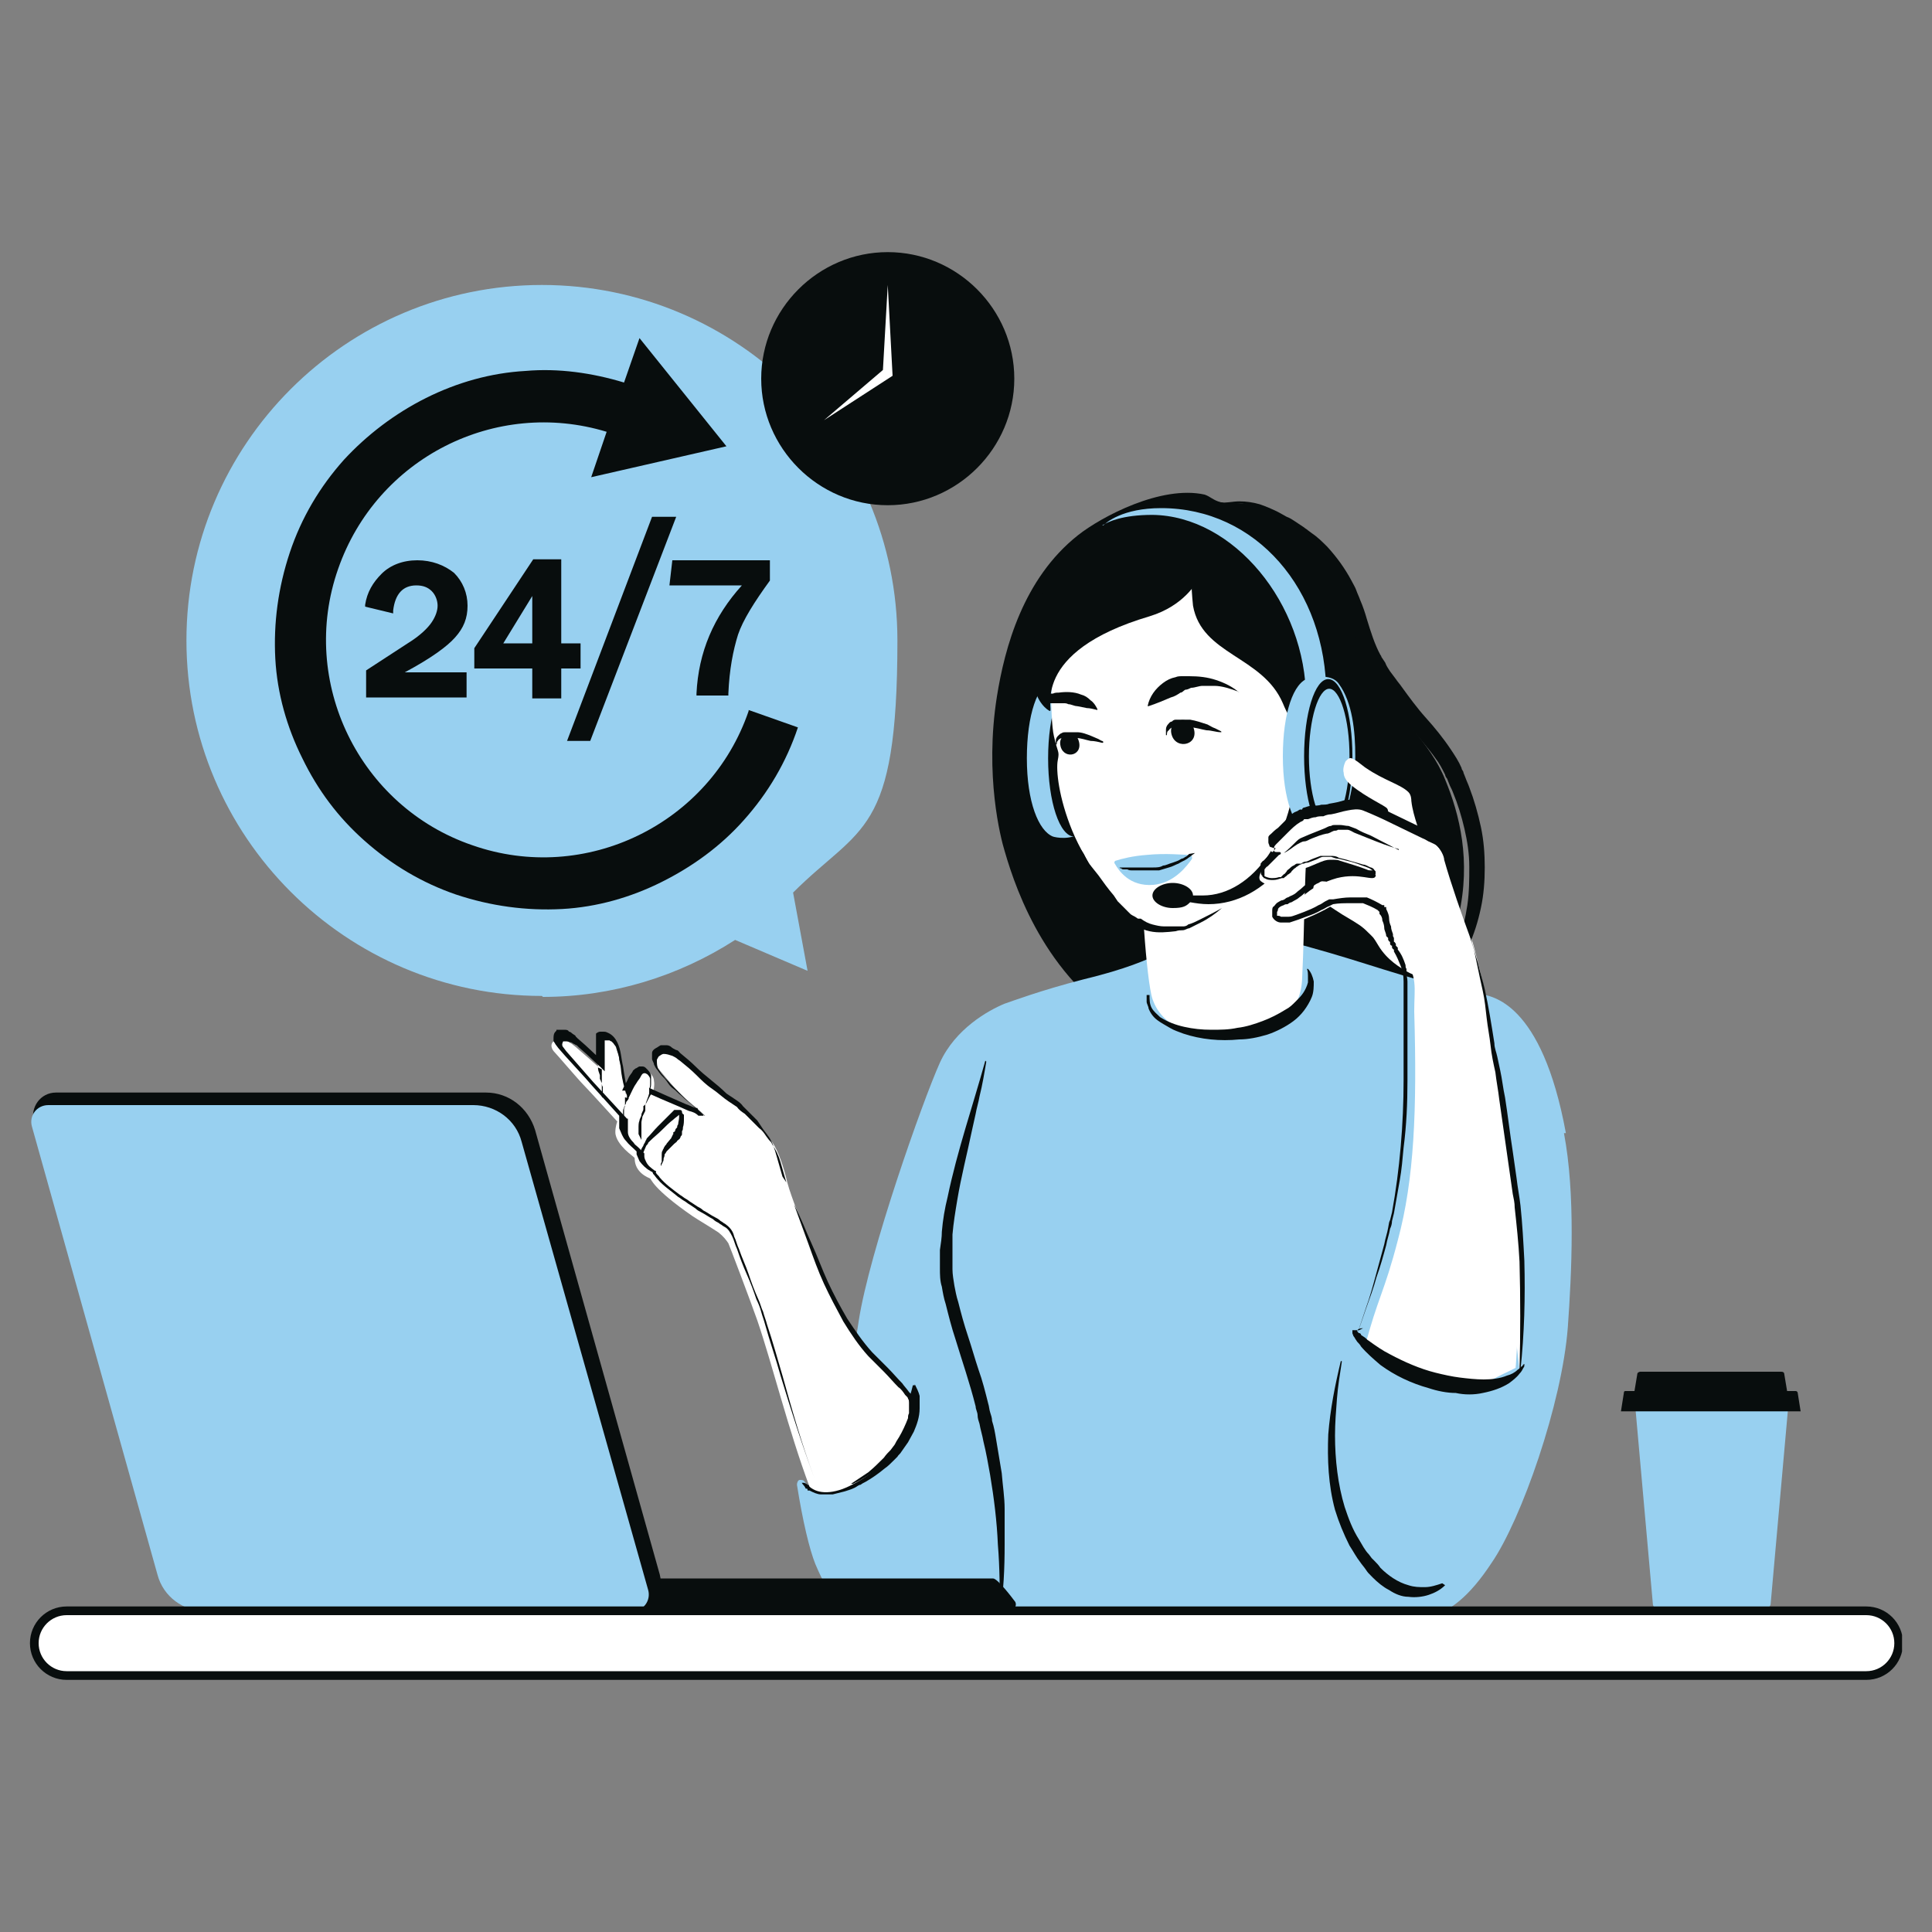 <svg xmlns="http://www.w3.org/2000/svg" xmlns:xlink="http://www.w3.org/1999/xlink" id="Layer_1" viewBox="0 0 200 200"><rect x="0" y="0" width="200" height="200" fill="#808080" stroke="none"/><defs><style> .st0 { fill: none; } .st1 { fill: #98d0f0; } .st2 { fill: #f79556; } .st3 { clip-path: url(#clippath-1); } .st4 { clip-path: url(#clippath-2); } .st5 { fill: #fff; } .st6 { fill: #080d0d; } .st7 { clip-path: url(#clippath); } </style><clipPath id="clippath"><rect class="st0" x="3.1" y="166.3" width="193.6" height="7.7"></rect></clipPath><clipPath id="clippath-1"><rect class="st0" x="3.1" y="166.3" width="193.8" height="7.6"></rect></clipPath><clipPath id="clippath-2"><rect class="st0" x="78.6" y="26.1" width="27" height="26.3"></rect></clipPath></defs><path class="st1" d="M182.8,166.5h-11.2c-.3,0-.5-.2-.5-.5l-1.8-20.2h15.8l-1.8,20.2c0,.3-.3.5-.5.5"></path><path class="st6" d="M186.1,144.2c0-.1-.1-.2-.2-.2h-.9l-.3-1.8c0-.1-.1-.2-.3-.2h-14.6c-.1,0-.3.1-.3.2l-.3,1.8h-.9c-.1,0-.2,0-.2.2l-.3,1.9h18.6l-.3-1.9"></path><path class="st6" d="M126.4,52c-.8-.2-1.1-.6-1.7-.8-4.5-1-10.7,2.3-13.1,4.2-5.7,4.5-7.6,11.7-8.4,16.7-1.3,8.2.4,14.7.8,16,1.3,4.5,4.6,13.7,13.5,18.6,7.3,4,14.8,2.6,17.1,2.2,2.7-.5,6.7-1.3,10.5-4.5,1.2-1.1,4.7-4.3,5.9-9.6,1.3-5.7.1-10.5-1.4-14.1-1.6-4-4.8-6.1-7.8-12-2.1-4.1-1.2-10.3-9.6-15.2-3.4-2-4.3-1.2-5.7-1.5"></path><path class="st6" d="M146.9,104.5c1.1-.9,2.1-1.8,2.9-2.9.9-1.1,1.6-2.3,2.2-3.6.6-1.3,1-2.6,1.3-4,.3-1.4.4-2.8.4-4.2,0-1.4-.1-2.8-.4-4.2-.3-1.4-.7-2.8-1.2-4.1-.1-.3-.3-.7-.4-1l-.2-.5c0-.2-.2-.3-.2-.5-.3-.7-.7-1.3-1.1-1.9-.8-1.2-1.7-2.3-2.6-3.3-.9-1-1.7-2.1-2.5-3.2-.2-.3-.4-.5-.6-.8l-.3-.4-.3-.4c-.2-.3-.4-.6-.5-.9l-.4-.6c0,0,0-.1-.1-.2-.6-1.1-1-2.4-1.4-3.7-.2-.7-.4-1.3-.7-2-.1-.3-.3-.7-.4-1-.1-.3-.3-.6-.5-1-.7-1.3-1.5-2.4-2.5-3.5-.5-.5-1-1-1.6-1.4l-.4-.3c-.1-.1-.3-.2-.4-.3l-.9-.6c-.3-.2-.6-.4-.9-.5l-.9-.5c-.6-.3-1.3-.6-1.9-.8-.7-.2-1.4-.3-2.1-.3-.7,0-1.4.2-2.1.1.3,0,.7.1,1,.1.3,0,.7,0,1,0,.7,0,1.3.3,1.9.6.6.3,1.2.6,1.8.9l.8.6c.3.2.6.4.8.6l.8.6c.1,0,.3.2.4.3l.4.3c.5.4.9.9,1.4,1.4.8,1,1.5,2.1,2.1,3.3.6,1.2,1,2.4,1.3,3.7.4,1.3.8,2.7,1.4,4,0,0,0,.2.1.3v.2c.1,0,.4.5.4.5.2.3.3.6.5.9l.3.5.3.4c.2.3.4.6.6.9.8,1.2,1.7,2.2,2.6,3.3.9,1.1,1.8,2.1,2.5,3.1.4.5.7,1.1,1,1.7,0,.1.1.3.2.4l.2.5c.1.3.3.6.4.9.5,1.2.9,2.5,1.2,3.8.3,1.3.5,2.6.5,3.9s0,2.6-.2,4c-.2,1.3-.5,2.6-.9,3.9-.4,1.3-1,2.5-1.8,3.6-.3.6-.7,1.1-1.2,1.7-.4.5-.9,1.1-1.3,1.6"></path><path class="st1" d="M162.1,117.3c-2.5-13.6-7.7-14.2-8.9-14.4-5.8-1-10.5-2.8-15.7-4.3-6.2-1.8-7.8-2-11.5-1.6-5.9.7-4.8,2.2-13.9,4.4-4.3,1.1-7.5,2.3-8.1,2.5-1.7.7-5.1,2.6-6.7,6.1-1.8,4-7.3,19.6-8.4,26.7-1.3,8.1-1.9,14.2-1.5,19.2s.6,17,14.2,10.8c0,.6,0,1.3,0,1.9h46.5c0-.4-.1-.8-.2-1.2,2.1-.5,4.2-2.1,6.5-5.6,3.1-4.5,7.3-16.5,7.9-24.4.4-5.6.8-13.8-.4-20.1"></path><path class="st1" d="M86.7,165.8c1.4,1.3,3.2,1.5,6.1,1.2,2.9-.2,5-3.2,5.9-4.9,1.4-2.4,1.5-5.3,1.4-7.2-.3-3.5-.9-5.2-2.2-7-.8-1.1-1.7-2.3-2.5-4,0-.2-.3-.3-.6-.3-.2,0-.4.3-.3.5.4,3.3-2.8,7.5-6.1,9.3-2,1.1-3.8,1.2-4.8.3-.1,0-.2-.2-.3-.3-.1-.2-.3-.2-.5-.2h0c-.2,0-.3.3-.3.5.6,3.8,1.3,6.7,1.9,8.2.8,1.9,1.5,3.1,2.3,3.9h0"></path><path class="st6" d="M94.7,143.3c.2.4.4.8.5,1.2,0,.4,0,.9,0,1.3,0,.9-.3,1.7-.6,2.4-.2.4-.4.7-.6,1.1-.2.3-.5.7-.7,1-.1.2-.3.3-.4.5-.1.1-.3.3-.4.4-.3.3-.6.6-.9.8-.6.5-1.3,1-2,1.4-.2.1-.4.2-.5.3-.2,0-.4.2-.6.3-.4.2-.8.3-1.1.4-.4.1-.8.2-1.2.3-.4,0-.8,0-1.2,0-.4,0-.8-.2-1.2-.4,0,0,0,0-.1,0h-.1c0-.1,0-.2-.1-.2h-.1c-.1-.3-.3-.4-.4-.6h.2c.1,0,.3.1.4.2,0,0,.1,0,.2.1h.1c0,0,0,0,.1.1.3.1.7.2,1,.2s.7,0,1-.2c.3-.1.7-.2,1-.4s.6-.3.9-.5c.3-.2.6-.4.9-.6.6-.4,1.1-.9,1.6-1.5.5-.5.9-1.1,1.3-1.8.4-.6.7-1.2,1.1-1.8.4-.6.7-1.2,1-1.8.2-.3.3-.6.4-1,.1-.3.2-.7.3-1.1h.2"></path><path class="st6" d="M149.6,164.1c-.5.5-1.1.8-1.7,1-.6.2-1.4.3-2.1.2-.7,0-1.4-.3-2-.7-.6-.3-1.2-.8-1.7-1.3s-.5-.5-.7-.8c-.2-.3-.4-.5-.6-.8-.4-.5-.7-1.1-1.1-1.7-.6-1.2-1.1-2.4-1.5-3.7-.7-2.6-.8-5.2-.7-7.8.2-2.6.7-5.1,1.3-7.6,0,0,0,0,.1,0,0,0,0,0,0,.1-.2,1.3-.4,2.5-.5,3.8-.1,1.3-.2,2.5-.2,3.8,0,2.5.3,5.1,1,7.4.4,1.2.8,2.3,1.5,3.4.3.5.6,1.1,1,1.5l.3.4.3.3c.2.2.4.4.6.7.8.8,1.8,1.5,2.9,1.8.6.2,1.1.2,1.7.2.6,0,1.2-.2,1.8-.4"></path><path class="st6" d="M102,109.8c-1.3,4.7-2.9,9.3-3.9,14.1-.3,1.2-.5,2.4-.6,3.6,0,.6-.1,1.2-.2,1.9,0,.6,0,1.3,0,1.9,0,.6,0,1.3.2,1.9.1.6.2,1.2.4,1.8.3,1.2.6,2.4,1,3.6.7,2.3,1.5,4.6,2.1,7,0,.3.2.6.2.9,0,.3.1.6.2.9.1.6.3,1.2.4,1.8.3,1.2.5,2.4.7,3.5.4,2.4.7,4.8.8,7.2.2,2.4.2,4.8.2,7.3.4-2.4.5-4.9.5-7.3,0-1.2,0-2.4,0-3.7,0-1.2-.2-2.4-.3-3.7-.2-1.2-.4-2.4-.6-3.6-.1-.6-.2-1.2-.4-1.8,0-.3-.1-.6-.2-.9s-.1-.6-.2-.9c-.3-1.2-.6-2.4-1-3.5-.4-1.2-.7-2.3-1.1-3.5-.4-1.2-.7-2.3-1-3.5-.2-.6-.3-1.2-.4-1.7-.1-.6-.2-1.2-.2-1.7,0-1.2,0-2.4,0-3.6.1-1.2.3-2.4.5-3.6.4-2.4,1-4.7,1.5-7.1l.4-1.8c.1-.6.3-1.2.4-1.8.3-1.2.5-2.4.7-3.6"></path><path class="st5" d="M118.4,89.2c-.5,1.7.3,12.5.9,14.2,1.1,3.3,5,4.2,8.4,3.7,4.8-.6,7-2.4,7.1-5.9.3-6,.1-10.1.9-19.6.2-2.5-16.3,4.3-17.3,7.6"></path><path class="st1" d="M113.8,78.5c0,2.4-1,7-1.9,7.7-1.1.8-2.6.5-2.9.4-1.5-.6-2.7-3.6-2.7-8.1s1.1-7.7,2.7-8.1c.2,0,2.3-.6,3.1.6,1.4,1.9,1.7,4.9,1.7,7.5"></path><path class="st6" d="M113.9,78.5c0,4.5-1.2,8.1-2.7,8.1s-2.7-3.6-2.7-8.1,1.2-8.1,2.7-8.1,2.7,3.6,2.7,8.1"></path><path class="st5" d="M110.9,61.3c-2.5,4.8-2.2,13.2-1.8,14.9.4,1.8.6,1.5.4,2.5s.1,3.9,1.5,7.3c1.4,3.4,4.6,7.9,6,8.8,1.8,1.2,3.1,1.4,5.3,1,2.1-.3,6.9-3.2,9.6-7.7,2.1-3.5,3.7-6.4,3.8-8.7,0-2.3,1.8-9.6-.5-13.8-2.3-4.2-4-7.5-10-9.1-1.6-.4-9.6-4.2-14.2,4.6"></path><path class="st6" d="M110.9,86.1c.4.8.8,1.6,1.3,2.3.1.2.2.4.3.6.1.2.2.4.4.6l.4.5.4.5c.5.7,1,1.4,1.6,2.1l.2.3.2.3.2.2.2.2c.3.3.6.6.9.9.1.1.3.2.5.3l.3.2h.3c.4.3.8.5,1.2.6.4.1.8.2,1.2.2.4,0,.8,0,1.3,0,.2,0,.4,0,.6,0,.2,0,.4,0,.6-.2.4-.1.8-.3,1.2-.5.8-.4,1.6-.8,2.3-1.2-.7.6-1.4,1.1-2.2,1.5-.4.2-.8.4-1.2.6-.2,0-.4.2-.7.2-.2,0-.4,0-.7.1-.9.1-1.8.2-2.7,0-.5-.1-.9-.3-1.3-.5l-.3-.2-.3-.2c-.2-.1-.4-.2-.6-.4-.4-.3-.7-.6-1-1l-.2-.3-.2-.3-.2-.3-.2-.3c-.5-.7-1-1.4-1.5-2.2-.5-.7-.9-1.5-1.3-2.3-.4-.8-.7-1.6-1-2.4"></path><path class="st1" d="M123.4,88.8c0-.1,0-.3-.2-.3-.7,0-2.5-.2-4.5,0-1.4.1-2.6.4-3.2.6-.1,0-.2.2-.1.3.4.7,1.5,2.4,4,2.2,2.2-.2,3.5-2,4-2.7"></path><path class="st6" d="M113.6,73.4c-.2-.4-.4-.7-.7-.9-.3-.3-.6-.5-1-.6-.7-.3-1.6-.3-2.3-.2-.2,0-.4,0-.6.1h-.3c-.8.4-.3,1.1,0,1h.2s.2,0,.2,0c.2,0,.3,0,.5,0,.2,0,.3,0,.5,0,.2,0,.3,0,.5.1.3,0,.6.2.9.2l1,.2c.3,0,.7.1,1.1.2h0"></path><path class="st6" d="M128.3,71.7c-.7-.6-1.5-1-2.4-1.3-.9-.3-1.8-.4-2.8-.4-.2,0-.5,0-.7,0-.2,0-.5,0-.7.1-.5.1-.9.3-1.3.6-.8.6-1.4,1.4-1.6,2.4h.1c.9-.3,1.6-.6,2.3-.9.4-.1.7-.3,1-.5.2,0,.3-.2.5-.3.2,0,.4-.1.6-.2.4,0,.8-.2,1.2-.2.4,0,.8,0,1.2,0,.8,0,1.7.3,2.5.6h0"></path><path class="st6" d="M123.5,75.2c-.5-1.2-2.7-.7-2.2.9.5,1.6,3,1,2.2-.9"></path><path class="st6" d="M111.6,76.5c-.4-1-2.2-.6-1.8.8.4,1.4,2.5.9,1.8-.8"></path><path class="st6" d="M120.7,76.1c0,0,.1,0,.1,0,0-.2,0-.4.2-.5.1-.2.3-.3.6-.4.1,0,.2,0,.4,0,0,0,.1,0,.2,0,0,0,.1,0,.2,0,.3,0,.6,0,.8.1.6,0,1.1.2,1.7.3.5,0,1,.2,1.5.2,0,0,.1,0,0-.1-.2-.1-.4-.2-.6-.3-.3-.1-.6-.3-.8-.4-.6-.2-1.2-.4-1.8-.5-.3,0-.6,0-.9,0,0,0-.2,0-.2,0,0,0-.2,0-.3,0-.2,0-.3,0-.5.2-.2,0-.3.2-.4.3-.1.1-.2.3-.2.5,0,.2,0,.3,0,.5,0,0,0,.1,0,.2"></path><path class="st6" d="M109.2,77c0,.1.2.1.2,0,0-.1,0-.2.1-.3.1-.2.3-.3.5-.3,0,0,.2,0,.3,0,0,0,.1,0,.2,0s.1,0,.2,0c.2,0,.5,0,.7,0,.5,0,1,.2,1.5.3.4,0,.8.1,1.2.2.1,0,.2-.1,0-.2-.1,0-.2-.1-.4-.2-.2-.1-.5-.2-.7-.3-.5-.2-1-.4-1.5-.4-.3,0-.5,0-.8,0,0,0-.1,0-.2,0,0,0-.1,0-.2,0-.1,0-.3,0-.4.1-.1,0-.3.2-.4.3-.1.1-.2.3-.2.4,0,.2,0,.3,0,.4,0,0,0,0,0,0"></path><path class="st6" d="M123.7,88.3c-.1.1-.3.2-.4.3-.1.1-.3.2-.4.3-.3.2-.6.3-.9.5-.3.1-.6.3-1,.4-.3.1-.7.2-1,.3,0,0-.2,0-.3,0,0,0-.2,0-.3,0h-.3c0,0-.2,0-.3,0h-.1s-.1,0-.1,0c0,0-.2,0-.3,0,0,0-.2,0-.3,0h-.1s-.1,0-.1,0h-.3c0,0-.2,0-.3,0-.2,0-.3,0-.5-.1,0,0-.2,0-.2,0,0,0-.2,0-.2,0,0,0-.2,0-.2-.1,0,0-.2,0-.2-.1h0c.2,0,.3,0,.5,0,0,0,.2,0,.3,0,0,0,0,0,.1,0,0,0,0,0,.1,0,0,0,.2,0,.2,0h0s0,0,0,0h.1c0,0,.2,0,.2,0h.2s.1,0,.1,0h.1c0,0,.2,0,.2,0,0,0,.2,0,.2,0h.1s.1,0,.1,0c.3,0,.7,0,1,0,.3,0,.7,0,1-.2.3,0,.6-.2,1-.3.3-.1.6-.2.9-.4.1,0,.3-.1.4-.2.1,0,.3-.2.4-.3h0"></path><path class="st6" d="M125.8,54.7s-.2,0-.3.1c-1,.5-1.9,2.4-2.1,4.8-.1,1.2,0,2,.1,3.1.9,5.1,7.2,5.2,9.3,10.1,1.7,4.2,3.2,1.9,3.6.2,2-7.3,2.5-13-7.8-18.1-.7-.3-2.1-.5-2.8-.2"></path><path class="st6" d="M124.3,54.7c-1-.4-7.6-4-14.2,3.1-3.7,4-3.2,11-3,13.1.1,1.7,1.4,2.7,1.6,2.7.4,0-2.2-6.1,10.3-9.8,3.6-1.1,4.8-3.5,5.1-3.8,1-1,2.3-3,1.6-4.3-.3-.5-.8-.8-1.4-1"></path><path class="st2" d="M134.7,74.6c.4-.7,1.4-1.8,2.9-.9,1.5,1,1.4,2.6,1.1,4.9-.4,2.3-1.9,5-3.2,5.4-1.3.4-1.3-.5-1.6-1.6s-.1-6,.8-7.7"></path><path class="st6" d="M134.1,78.9c0,7.3-4.3,13.8-9.6,13.8s-.7,0-1,0c0,0,0,0,0,0,0-.7-1-1.3-2.1-1.3s-2.1.6-2.1,1.3,1,1.3,2.1,1.3,1.4-.2,1.8-.6c.6.1,1.2.2,1.9.2,6,0,11-6.2,11-14.3l-2-.3"></path><path class="st1" d="M114.2,54.4h0c.3-.3,2-1.8,6-1.8,9.8,0,17.1,8.4,17.1,19.4l-2.1.4c0-9.9-7.5-19-15.9-19.1-3.1,0-4.6.7-5.2,1.1h0"></path><path class="st1" d="M140.3,78.3c0,2.4-1,7-1.9,7.7-1.1.8-2.6.5-2.9.4-1.5-.6-2.7-3.6-2.7-8.1s1.1-7.7,2.7-8.1c.2,0,2.3-.6,3.1.6,1.4,1.9,1.7,4.9,1.7,7.5"></path><path class="st6" d="M140,78.3c0,4.4-1.1,8-2.5,8s-2.5-3.6-2.5-8,1.1-8,2.5-8,2.5,3.6,2.5,8"></path><path class="st1" d="M139.7,78.3c0,3.9-1,7-2.1,7s-2.1-3.1-2.1-7,1-7,2.1-7,2.1,3.1,2.1,7"></path><path class="st5" d="M147.3,87.9c-.2-1.8-1-3.2-1.2-5,0-.1,0-.6-.3-.9-.8-.8-2.5-1.2-4.4-2.5-.2-.1-1.4-1.2-1.7-1-.1,0-.3.2-.4.3-.2.4-.3.9-.2,1.2,0,.4.2.8.8,1.3,1.6,1.3,3.5,2.1,3.7,2.4.3.4-.1,1.7-.2,2.2-.5,4.2,1.6,5.2,1.2,7,0,.4-.3.9-.8,1-.6.2-1.1,0-2.8-1.1-.3-.2-4-2.3-4.9-1.3-.3.4-.1,1.1.3,1.4.3.3,1.5,1.1,2.6,1.8,1.7,1,2,1.2,2.6,1.8.6.6.5.4,1.1,1.4.9,1.5,2.3,2.3,3,2.7,1.2.7,3.1.9,4,.2.9-.6.6-1.6.2-3.9-.8-4.9-2-5-2.5-8.9"></path><path class="st5" d="M156.7,123.2c-1.7-12.7-1.5-10.6-2.2-14.4-.3-1.7-.5-3.8-.9-5.9-.2-1.2-1.3-5.7-1.5-6.1-.7-1.9-1.9-5.3-2.6-7.8,0-.3-.3-1.1-1-1.7-.4-.3-6.6-3.2-7.6-3.7-1-.4-2.3.3-4.7.6-.9.1-1.3.3-1.4.4-1,.5-1.1.9-2.6,2.1-.4.4-.7.6-.7,1-.1.7.8.7.8.7,0,0-.2.3-.7.8-.8.7-.9.8-1.1,1.1,0,.1-.3.6,0,.9,1,.8,2,.4,2.4.2.9-.5.8-.8,1.6-1.3.3-.2.2,0,1.8-.7.7-.3,1-.4,1.4-.4.5,0,.8,0,1,.1,2.3.7,3.9,1.2,3.7,1.6-.2.6-1.6-.4-4,.2-.7.2-1.2.4-1.8.7-1.8.9-1.7,1.5-3.2,2.1-.5.2-1.1.4-1.3.9,0,0-.2.5,0,.8.5.7,2,.1,2.3,0,2.6-1,3.5-1.7,3.8-1.8.2,0,2-.3,3.2,0,.1,0,.3.1.6.2.9.4,1.5.8,1.6.8.9.6.4,2,1.7,4.2,1.5,2.6,1.1,3.3,1.1,5.9.3,10.2,0,17.4-1.7,23.7-1.4,5.4-2.1,6-3.4,11,1.6,1.9,4.2,4.2,8.3,4.2s4.3-.6,6.7-1.7l.6-.3c.4-5.4.4-12.2-.4-18.4"></path><path class="st6" d="M149.6,89.1c-.1-.6-.4-1.1-.8-1.5-.2-.2-.5-.3-.7-.4-.3-.1-.5-.3-.8-.4-1-.5-2.1-1-3.1-1.5-1-.5-2.1-1-3.1-1.4-.5-.2-1.1-.1-1.6,0-.6.1-1.1.3-1.7.4-.3,0-.6.1-.8.2-.3,0-.6,0-.8.1-.3,0-.5.1-.8.2,0,0-.1,0-.2,0h-.2c-.1.2-.2.2-.4.3-.5.3-.9.7-1.3,1.1-.2.2-.4.4-.6.6-.2.2-.4.4-.6.6,0,0-.2.2-.2.3,0,.1,0,.2,0,.3s0,.2.2.2.2,0,.4,0h0s0,0,0,0c0,0,.1.1.1.1,0,0,0,0,0,0,0,0,0,0,0,0,0,0,0,0,0,0,0,.1-.1.2-.2.2-.1.1-.2.2-.3.3-.2.2-.4.4-.6.6l-.3.3c-.1,0-.2.2-.3.3,0,0,0,0,0,0,0,0,0,0,0,0h0c0,.1,0,.2,0,.2,0,.1,0,.2,0,.3s0,0,0,.1c0,0,0,0,0,0h0c0,0,0,.1,0,.1,0,0,0,0,0,0h0s0,0,0,0c.2.1.5.2.7.2.3,0,.5,0,.8-.1,0,0,.1,0,.2,0,0,0,0,0,0,0h0c.1-.1.2-.2.3-.3.1,0,.2-.2.3-.3,0-.1.2-.2.3-.3.1-.1.2-.2.4-.3.1,0,.2-.2.4-.2,0,0,.1,0,.2,0h.2c.1-.1.3-.2.4-.2.3,0,.5-.2.8-.3s.5-.2.8-.3c.1,0,.3,0,.5,0,.2,0,.3,0,.5,0,.3,0,.6,0,.9.2l.8.2c.6.2,1.1.3,1.7.5.3,0,.5.2.8.3.1,0,.3.1.4.3,0,0,0,0,.1.1,0,0,0,0,0,0,0,0,0,0,0,.1,0,0,0,0,0,.1,0,0,0,0,0,0h0c0,0,0,0,0,.1,0,0,0,0,0,0-.1,0-.2.1-.3.1,0,0-.2,0-.3,0-.2,0-.3,0-.4,0-.3,0-.6,0-.8-.1-.6,0-1.1,0-1.7,0-.5,0-1.1.2-1.6.5-.3.1-.5.2-.8.4-.3.1-.5.3-.7.4-.2.2-.4.3-.6.5-.2.2-.4.4-.7.6-.2.2-.5.3-.8.5-.1,0-.3.1-.4.2-.1,0-.3,0-.4.1-.3.1-.5.2-.6.4,0,0,0,.2-.1.3,0,.1,0,.2,0,.3,0,0,0,0,0,.1,0,0,0,0,.1,0,0,0,.2,0,.3.1.2,0,.5,0,.8,0,.3,0,.5-.1.8-.2.3-.1.5-.2.8-.3.5-.2,1-.4,1.5-.7.3-.1.5-.3.7-.4l.4-.2s0,0,.1,0h0s0,0,0,0c0,0,.1,0,.2,0h.1c.6-.1,1.2-.2,1.8-.2.3,0,.6,0,.9,0,.1,0,.3,0,.4,0h.1s0,0,.1,0c0,0,.1,0,.2,0,.5.2,1.1.5,1.6.8h.2c0,.1,0,.2,0,.2,0,0,0,0,.1,0h.1c0,.1,0,.1,0,.2,0,0,0,0,0,0h0c.2.4.3.7.3,1s.1.6.2.8c0,.3.1.5.2.8v.2c0,0,.1.2.1.2,0,0,0,.1,0,.2v.2c.1,0,.1.1.2.2v.2c0,0,.2.2.2.2v.2c.4.5.6,1,.8,1.6,0,.1,0,.3.1.4,0,0,0,.1,0,.2v.2c0,.3.1.6.1.9,0,.6,0,1.2,0,1.7,0,.6,0,1.1,0,1.7,0,2.3,0,4.6,0,6.9,0,2.3-.1,4.6-.4,6.9-.1,1.1-.2,2.3-.4,3.4-.2,1.1-.4,2.3-.6,3.4l-.2.8c0,.3-.1.6-.2.8-.1.6-.3,1.1-.4,1.7-.3,1.1-.6,2.2-1,3.3-.3,1.1-.7,2.2-1.1,3.3l-1.1,3.2,1.1-3.3c.4-1.1.7-2.2,1-3.3.3-1.1.6-2.2.9-3.3.1-.6.3-1.1.4-1.7s.1-.6.2-.8l.2-.8c.4-2.2.7-4.5.9-6.8.2-2.3.3-4.6.3-6.9,0-.6,0-1.1,0-1.7s0-1.1,0-1.7c0-.6,0-1.1,0-1.7,0-.6,0-1.1,0-1.7,0-.6,0-1.1,0-1.7,0-.6,0-1.2,0-1.7,0-.6-.1-1.1-.3-1.6s-.4-1-.7-1.5v-.2c-.1,0-.2-.2-.2-.2v-.2c-.1,0-.2-.1-.2-.2v-.2c-.1,0-.1-.1-.2-.2v-.2c0,0-.2-.2-.2-.2,0-.3-.2-.6-.2-.8,0-.3-.1-.6-.2-.8,0-.3-.1-.5-.3-.7h0c0,0,0-.1,0-.1,0,0,0,0,0,0h0c0,0,0,0,0-.1h0c0,0-.2-.2-.2-.2-.5-.3-1-.5-1.5-.7,0,0-.1,0-.2,0,0,0,0,0,0,0h0c-.1,0-.3,0-.4,0-.3,0-.5,0-.8,0-.6,0-1.1,0-1.7.1h0s0,0,0,0h0s0,0,0,0c0,0,0,0,0,0l-.4.2c-.3.1-.5.3-.8.4-.5.3-1,.5-1.6.7-.3.1-.5.2-.8.3-.3.1-.6.2-.9.3-.3,0-.6,0-.9,0-.3,0-.7-.2-.9-.6,0-.2,0-.4,0-.6,0-.2,0-.4.2-.5.1-.1.2-.3.4-.4s.3-.2.4-.2c.1,0,.3-.1.4-.2s.3-.1.4-.2c.2-.1.5-.2.7-.4.2-.2.4-.3.6-.5.2-.2.5-.4.7-.6.2-.2.5-.3.8-.4.3-.1.5-.3.8-.4.5-.2,1.1-.4,1.7-.5.6,0,1.2-.1,1.8,0,.3,0,.6,0,.9.1.1,0,.3,0,.4,0,0,0,.1,0,.2,0,0,0,0,0,0,0,0,0,0,0,0,0,0,0,0,0,0,0,0,0,0,0,0,0,0,0,0,0,0,0,0,0,0,0,0,0,0,0,0,0,0,0,0,0-.2-.1-.3-.2-.2-.1-.5-.2-.8-.3-.5-.2-1.1-.4-1.6-.5l-.8-.2c-.3,0-.5-.1-.8-.2-.1,0-.3,0-.4,0-.1,0-.3,0-.4,0-.3,0-.5.2-.8.3-.3.1-.5.2-.8.3-.1,0-.3,0-.4.1h-.2c0,0-.1.1-.2.1,0,0-.2.1-.3.2-.1,0-.2.2-.3.2,0,0-.2.2-.3.3,0,.1-.2.2-.3.3-.1,0-.2.2-.4.3h0c0,0,0,0-.1.1,0,0-.1,0-.2,0-.3.1-.6.2-.9.2-.3,0-.6,0-.9-.2h-.1c0,0,0-.1,0-.1,0,0,0,0-.1,0h0c0,0,0-.1,0-.1,0,0,0,0-.1-.1,0,0-.1-.2-.1-.3,0-.2,0-.4,0-.5,0,0,0-.1,0-.2h0c0,0,0,0,0-.1,0,0,0,0,0-.1.1-.1.2-.3.3-.3l.3-.3c.2-.2.4-.4.6-.6.1,0,.2-.2.3-.3,0,0,0-.1.1-.1h0s0,0,0,0c0,0,0,0,0,0,0,0,0,.1,0,0h0c-.1,0-.3,0-.5-.1,0,0-.2,0-.2-.2,0,0-.1-.2-.1-.3,0-.2,0-.4,0-.5,0-.2.2-.3.3-.4.2-.2.4-.4.7-.6.2-.2.4-.4.6-.6l.6-.6c.2-.2.4-.4.7-.5.1,0,.3-.2.4-.2h.2c0-.1.1-.2.2-.2.3-.1.6-.2.9-.2.3,0,.6,0,.9-.1.3,0,.6,0,.8-.1.6-.1,1.1-.2,1.7-.4.3,0,.6,0,.9-.1.1,0,.3,0,.4,0,0,0,.1,0,.2,0,0,0,.1,0,.2,0,1,.5,2.1,1,3.1,1.5,1,.5,2.1,1,3.1,1.5.3.1.5.3.8.4.1,0,.3.1.4.2.1,0,.2.2.3.3.4.4.7,1,.8,1.5"></path><path class="st5" d="M157.3,141.9c.4-5.4.4-12.2-.4-18.4-1.7-12.7-1.5-10.6-2.2-14.4-.3-1.7-.5-3.8-.9-5.9-.2-1.2-1.3-5.7-1.5-6.1"></path><path class="st6" d="M157.3,141.9c.1-3.8.1-7.5,0-11.3-.1-1.9-.3-3.8-.5-5.6,0-.5-.1-.9-.2-1.4l-.2-1.4-.4-2.8-.8-5.6c-.1-.9-.3-1.9-.4-2.8-.2-.9-.4-1.8-.5-2.8-.1-.9-.3-1.9-.4-2.8-.1-.9-.2-1.9-.4-2.8-.2-.9-.4-1.8-.6-2.8l-.3-1.4-.2-.7c0-.2-.1-.5-.2-.7.3.9.5,1.8.8,2.7.2.9.5,1.8.7,2.7.4,1.8.7,3.7,1,5.6,0,.5.2.9.3,1.4l.3,1.4c.2.9.3,1.9.5,2.8.3,1.9.5,3.7.8,5.6l.4,2.8c.1.9.3,1.9.4,2.8.2,1.9.3,3.8.4,5.7.1,3.8,0,7.6-.4,11.3"></path><path class="st6" d="M144.8,88c-1-.5-1.9-1-2.9-1.5-.5-.2-1-.4-1.5-.7-.3-.1-.5-.2-.8-.3-.3,0-.6-.1-.9-.1-.1,0-.3,0-.5,0-.1,0-.3,0-.4.1-.3,0-.5.2-.8.3-.5.2-1,.4-1.5.6l-.7.3c-.3.1-.5.3-.7.5-.4.4-.8.8-1.2,1.1.5-.2.9-.6,1.4-.9.2-.1.5-.3.7-.3.3,0,.5-.2.8-.3.5-.2,1-.4,1.5-.5.3,0,.5-.2.8-.3.1,0,.3,0,.4-.1.1,0,.2,0,.3,0,.2,0,.5,0,.7,0,.2,0,.5.2.7.3l1.5.6c1,.4,2,.8,3.1,1.1"></path><path class="st5" d="M94.4,144.9c-.9-1.2-2-2.5-3.3-3.7-5-4.8-7-12.4-8.8-16.4-.1-.3-.6-1.6-.8-2.4-.3-1.3-.9-3.3-1.6-4.2-1.1-1.5-1.8-2.5-3.8-4s-4.8-4.2-5.6-4.7c-.9-.7-1.6-.9-2.2-.4-.6.4-.5,1.1,0,1.7s1.4,1.7,2.1,2.4c1.1,1.1,3,2.5,2.5,2.3,0,0-.6-.3-1.5-.7-.6-.2-3.8-1.7-3.8-1.7,0,0,.2-.7.1-1.2,0-.5-.5-1-.8-1-.3,0-.7,0-1.1.7-.4.6-1,1.7-1,1.7,0,0-.4-1.8-.6-3.2s-.5-2.1-1-2.4c-.4-.3-1.2-.4-1.3,0,0,.5,0,2.7,0,2.7,0,0-1.8-1.6-2.4-2.1-.8-.7-1.8-.9-2.1-.6-.4.3-.4.7-.1,1.1.3.3,2.6,3,3.1,3.5.5.5,3.5,3.8,3.5,3.8,0,0-.2.5-.2,1.1,0,.7.6,1.4,1,1.8.5.5,1,.8,1,.9,0,1.5,1.4,2,1.6,2.1.1,0,.2,1,4.4,3.9.6.4,1.8,1.1,2.7,1.7.5.4.8.8,1,1.1.1.2,2.3,6,3,8,1.6,4.7,3.2,11.3,5.4,17.2.9.8,2.5.8,4.4-.2,3.3-1.6,6.4-5.4,6.2-8.5,0,0,0-.1,0-.2"></path><path class="st6" d="M88.1,153.6c.6-.4,1.2-.8,1.8-1.2.6-.5,1.1-1,1.6-1.5.2-.3.5-.6.7-.8l.3-.4c.1-.1.2-.3.3-.5.4-.6.7-1.2,1-1.9l.2-.5c0-.2,0-.3.1-.5,0,0,0-.2,0-.3v-.3c0,0,0-.2,0-.3,0,0,0-.2,0-.2,0-.1,0-.3-.1-.4,0,0,0-.1-.1-.2l-.2-.2c-.2-.3-.4-.6-.7-.8-.5-.5-1-1.1-1.5-1.6-.3-.3-.5-.5-.8-.8s-.3-.3-.4-.4l-.4-.4c-1-1.1-1.8-2.3-2.6-3.6-.7-1.3-1.4-2.6-2-3.9-.6-1.3-1.1-2.7-1.6-4.1-.5-1.4-1-2.7-1.5-4.1.7,1.3,1.2,2.7,1.8,4,.6,1.3,1.1,2.7,1.7,4,.6,1.3,1.3,2.6,2,3.8.8,1.2,1.6,2.4,2.6,3.5l.4.4c.1.1.3.3.4.4.3.3.5.5.8.8.5.5,1,1.1,1.5,1.6.2.3.5.6.7.9l.2.2c0,0,.1.2.2.3.1.2.2.4.2.6,0,.1,0,.2,0,.3,0,.1,0,.2,0,.3v.3c0,0,0,.2-.1.3,0,.2,0,.4-.1.5l-.2.5c-.3.7-.6,1.3-1,2s-.9,1.2-1.4,1.7c-.5.5-1.1,1-1.7,1.4-.6.4-1.2.8-1.9,1.1"></path><path class="st6" d="M81.4,122.4c-.2-.7-.4-1.4-.6-2.1-.2-.7-.5-1.3-.9-1.9,0-.1-.2-.3-.3-.4l-.3-.4c-.2-.3-.4-.6-.7-.8-.5-.5-1-1-1.5-1.5-.3-.2-.6-.4-.8-.7-.3-.2-.6-.4-.9-.6-.6-.4-1.1-.9-1.7-1.3s-1.1-.9-1.6-1.4c-.5-.5-1.1-1-1.6-1.4-.1-.1-.3-.2-.4-.3s-.3-.2-.5-.3c-.3-.1-.6-.2-.9-.2-.1,0-.3.1-.4.2-.1,0-.2.2-.3.4,0,.3,0,.6.1.9.2.3.4.6.6.8.2.3.5.5.7.8.5.5,1,1,1.5,1.5.5.5,1.1.9,1.6,1.4,0,0,.1.1.2.2,0,0,0,0,.1.1,0,0,0,0,0,0,0,0,0,0,0,0,0,0,0,0,0,0,0,0,0,0,0,0,0,0,0,0,0,.1,0,0,0,0-.1,0,0,0,0,0,0,0,0,0,0,0,0,0,0,0,0,0-.1,0,0,0,0,0,0,0h0s-.1,0-.1,0h-.2c-.3-.3-.6-.4-1-.5-1.3-.6-2.6-1.1-3.9-1.7h-.2c0,0,0-.3,0-.3,0-.2.1-.5.1-.7,0-.2,0-.5,0-.6,0-.2-.2-.4-.3-.5,0,0-.2-.1-.2-.1h0s0,0,0,0c0,0,0,0,0,0,0,0,0,0-.1,0-.2,0-.3.2-.4.4-.1.2-.3.4-.4.6-.3.4-.5.9-.7,1.3l-.3.6v-.6c-.3-.8-.5-1.7-.6-2.5,0-.4-.1-.8-.2-1.2,0-.4-.2-.8-.3-1.2,0-.2-.2-.3-.3-.5,0,0-.1-.1-.2-.2,0,0-.1,0-.2-.1,0,0-.2,0-.2,0,0,0-.2,0-.2,0,0,0-.1,0-.1,0,0,0,0,0,0,0,0,0,0,0,0,0h0c0,0,0,0,0,.1,0,.4,0,.8,0,1.2,0,.4,0,.8,0,1.3v.6s-.4-.4-.4-.4l-1.5-1.4-.8-.7c0,0-.1-.1-.2-.2,0,0-.1,0-.2-.1-.1,0-.3-.2-.4-.2-.1,0-.3-.1-.4-.1-.1,0-.3,0-.4,0,0,0,0,0,0,0h0s0,0,0,0c0,0,0,0,0,0h0s0,0,0,0c0,0-.1.2-.1.3s0,.2.1.3l.3.4.7.8,1.4,1.6.7.8,3.5,3.8h.1c0,.1,0,.3,0,.3,0,0,0,.2,0,.3,0,.1,0,.2,0,.3,0,.1,0,.2,0,.3,0,0,0,0,0,.1,0,0,0,0,0,.1,0,.4.3.8.6,1.1.1.2.3.3.5.5l.5.5s0,0,.1.1,0,0,0,0c0,0,0,0,0,0s0,0,0,0h0s0,0,0,0c0,0,0,0,0,0,0,0,0,0,0,0h0s0,.1,0,.1c0,0,0,.1,0,.2,0,.2.1.4.2.6.2.4.5.6.9.9,0,0,0,0,.1,0h0s0,0,0,0h0s0,0,0,0c0,0,0,0,0,0h0s0,0,0,0h0c0,.1,0,.2,0,.2.1.2.3.3.4.5.6.7,1.3,1.2,2.1,1.8.2.1.4.3.6.4.2.1.4.3.6.4l.6.4c.2.1.4.2.6.4.4.2.8.5,1.2.7.2.1.4.2.6.4,0,0,.2.1.3.2,0,0,.2.1.3.2.4.3.7.7.8,1.2.2.4.3.9.5,1.3.3.9.7,1.7,1,2.6s.6,1.7,1,2.6c.2.4.3.9.5,1.3.1.4.3.9.4,1.3.6,1.8,1.1,3.6,1.6,5.3,1,3.6,2,7.1,3.3,10.6-1.3-3.5-2.4-7-3.5-10.6-.5-1.8-1.1-3.5-1.6-5.3-.1-.4-.3-.9-.4-1.3-.1-.4-.3-.9-.5-1.3-.3-.9-.6-1.7-1-2.6s-.7-1.7-1-2.6c-.2-.4-.3-.9-.5-1.3-.2-.4-.4-.8-.8-1,0,0-.2-.1-.3-.2,0,0-.2-.1-.3-.2-.2-.1-.4-.2-.6-.4-.4-.2-.8-.5-1.2-.7-.2-.1-.4-.2-.6-.4l-.6-.4c-.2-.1-.4-.3-.6-.4-.2-.1-.4-.3-.6-.4-.7-.6-1.5-1.1-2.1-1.8-.2-.2-.3-.4-.5-.6,0,0,0-.1-.1-.2h0q0,0,0,0h0s0,0,0,0c0,0,0,0,0,0h0s0,0,0,0h0c0,0-.1,0-.2-.1-.4-.2-.8-.6-1.1-1-.1-.2-.2-.5-.3-.7,0,0,0-.1,0-.2h0c0,0,0-.1,0-.1,0,0,0,0,0,0,0,0,0,0,0,0,0,0,0,0,0,0h0s0,0,0,0,0,0,0,0c0,0,0,0,0,0,0,0,0,0-.1-.1-.3-.3-.7-.6-1-1-.2-.2-.3-.4-.4-.6-.1-.2-.2-.5-.3-.7,0,0,0-.1,0-.2,0,0,0-.1,0-.2,0-.1,0-.3,0-.4s0-.2,0-.4c0-.1,0-.2,0-.4v.3c0,0-2.8-3.1-2.8-3.1l-.7-.8-2.1-2.3-.7-.8-.3-.4c0,0-.1-.2-.2-.3,0-.1,0-.2,0-.3,0-.2,0-.5.2-.7,0,0,0,0,.1-.1h0c0,0,0,0,0-.1,0,0,0,0,0,0,0,0,0,0,0,0,0,0,.1,0,.2,0,.2,0,.4,0,.6,0,.2,0,.4,0,.5.2.2,0,.3.2.5.3,0,0,.2.1.2.2,0,0,.1.1.2.2l.8.7,1.5,1.4-.4.2c0-.4,0-.8,0-1.3s0-.8,0-1.3c0,0,0,0,0,0h0c0,0,0,0,0,0,0,0,0,0,0-.1,0,0,0,0,0-.1.1-.1.3-.2.4-.2.1,0,.3,0,.4,0,.1,0,.2,0,.4.1.5.2.8.6,1,1,.4.8.4,1.7.6,2.5.1.8.3,1.7.4,2.5h-.5c.2-.5.5-.9.7-1.4.1-.2.3-.4.4-.6,0-.1.2-.2.3-.3.1,0,.3-.2.4-.2,0,0,.2,0,.2,0,0,0,0,0,.1,0h0s0,0,0,0c.2,0,.3.1.4.2.2.2.4.4.5.7,0,.1,0,.3,0,.4,0,.1,0,.3,0,.4,0,.3,0,.5-.2.8v-.3c-.1,0,3.8,1.7,3.8,1.7.3.1.7.3,1,.4h.2c0,.1.1.2.1.2h0s0,0,0,0h0s0,0,0,0c0,0,0,0,0,0,0,0,0,0,0,.1,0,0,0,0,0,0,0,0,0,0,0,0,0,0,0,0,0,0,0,0,0,0,0,0,0,0,0,0,0,0,0,0-.1-.1-.2-.2-.5-.5-1.1-.9-1.6-1.4-.3-.2-.5-.5-.8-.7s-.5-.5-.7-.8-.5-.5-.7-.8c-.1-.1-.2-.3-.3-.4s-.2-.3-.3-.5c0-.2-.2-.4-.2-.6,0-.2,0-.4,0-.6,0-.2.2-.4.4-.5s.3-.2.5-.3c.2,0,.4,0,.6,0,.2,0,.4.1.5.2s.3.2.5.3c.2,0,.3.2.4.3.6.5,1.1.9,1.6,1.4s1.1,1,1.6,1.4,1.1.9,1.6,1.4c.3.2.6.4.9.6.3.2.6.4.8.7.5.5,1,1,1.5,1.5.2.3.4.6.6.9l.3.4c.1.1.2.3.3.4.4.6.6,1.3.8,2,.2.7.4,1.4.6,2.1"></path><path class="st6" d="M105.4,166.8H32.3v-3.4h70.5c.5,0,2.2,2.3,2.2,2.3.4.4,0,1.1-.6,1.1,0,0,1,0,1,0"></path><path class="st6" d="M65.5,166.8H21.7c-2.3,0-4.4-1.6-5-3.8L3.5,116.2c-.4-1.6.7-3.1,2.3-3.1h44.5c2.4,0,4.4,1.6,5.1,3.9l12.9,46c.5,1.9-.9,3.7-2.8,3.7"></path><path class="st1" d="M65.3,166.8H21.3c-2.3,0-4.4-1.5-5-3.8L3.3,116.6c-.3-1.1.5-2.2,1.7-2.2h44c2.3,0,4.4,1.5,5,3.8l13.1,46.4c.3,1.1-.5,2.2-1.7,2.2"></path><g class="st7"><path class="st5" d="M6.9,173.5h186.3c1.8,0,3.3-1.5,3.3-3.3s-1.5-3.3-3.3-3.3H6.9c-1.8,0-3.3,1.5-3.3,3.3s1.5,3.3,3.3,3.3"></path></g><g class="st3"><path class="st6" d="M6.9,167.2c-1.6,0-2.9,1.3-2.9,2.9s1.3,2.9,2.9,2.9h186.3c1.6,0,2.9-1.3,2.9-2.9s-1.3-2.9-2.9-2.9H6.9ZM193.2,173.9H6.9c-2.1,0-3.8-1.7-3.8-3.8s1.7-3.8,3.8-3.8h186.3c2.1,0,3.8,1.7,3.8,3.8s-1.7,3.8-3.8,3.8"></path></g><path class="st1" d="M56.1,103.1c-20.3,0-36.8-16.5-36.8-36.8S35.8,29.5,56.1,29.5s36.8,16.5,36.8,36.8-3.8,19.1-10.8,26.1l1.5,8.1-7.5-3.2c-5.9,3.8-12.8,5.9-19.9,5.9"></path><path class="st6" d="M37.9,72.2v-2.8l4.3-2.8c1.3-.8,2.1-1.6,2.5-2.2.4-.6.6-1.2.6-1.7s-.2-1.1-.6-1.5-.9-.6-1.6-.6c-1.4,0-2.2.9-2.4,2.6v.3s-2.9-.7-2.9-.7v-.2c.2-1.3.8-2.3,1.7-3.2.9-.9,2.2-1.4,3.7-1.4s2.8.5,3.8,1.3c.9.9,1.4,2.1,1.4,3.4s-.4,2.3-1.3,3.3c-.8.9-2.4,2.1-5.2,3.6h6.4v2.6h-10.5"></path><path class="st6" d="M55.1,66.6v-3.5c0-.4,0-.8,0-1.1v-.3s-3,4.9-3,4.9h3ZM55.1,72.3v-3.1h-6v-2.1l6.1-9.2h2.9v8.7h2v2.6h-2v3.1h-3"></path><path class="st6" d="M58.7,76.7l8.8-23.2h2.5l-8.9,23.2h-2.4"></path><path class="st6" d="M72.1,72.1v-.3c.2-4.3,1.8-8,4.7-11.2h-7.5l.3-2.6h10.1v2.1h0c-1.6,2.2-2.8,4.1-3.3,5.6-.5,1.6-.9,3.6-1,6.1v.2h-3.3"></path><path class="st6" d="M77.5,73.6c-4,11.7-16.9,18-28.6,13.9-11.7-4-18-16.9-13.9-28.6,4-11.5,16.3-17.7,27.8-14.2l-1.6,4.7,14-3.2-9-11.2-1.6,4.6c-3.3-1-6.8-1.5-10.2-1.2-3.6.2-7.1,1.2-10.3,2.8s-6.1,3.8-8.5,6.4c-2.5,2.8-4.4,6-5.6,9.6-1.2,3.6-1.7,7.3-1.5,11,.2,3.6,1.2,7.1,2.8,10.3,1.6,3.3,3.7,6.1,6.4,8.5,2.8,2.5,6,4.4,9.5,5.6,3.6,1.2,7.3,1.7,11,1.5,3.6-.2,7.1-1.2,10.3-2.8s6.1-3.7,8.5-6.4c2.5-2.8,4.4-6,5.6-9.6l-5.1-1.8"></path><g class="st4"><path class="st6" d="M105,39.2c0,7.2-5.9,13.1-13.1,13.1s-13.1-5.9-13.1-13.1,5.9-13.1,13.1-13.1,13.1,5.9,13.1,13.1"></path></g><path class="st6" d="M67.2,113.2c-.1.4-.3.8-.4,1.2,0,.1,0,.2,0,.3v.3c-.1.2-.2.4-.3.6,0,.2-.1.4-.1.6,0,.2,0,.4,0,.6,0,.4,0,.8,0,1.2h0c-.1-.2-.2-.4-.3-.6h0c0-.1,0-.1,0-.2,0,0,0-.1,0-.2,0,0,0-.1,0-.2,0,0,0,0,0,0h0c0-.3,0-.6.1-.8,0-.2.2-.4.2-.6,0-.2.2-.4.2-.6v-.3c.2-.1.2-.2.3-.3.2-.4.4-.8.6-1.1h0"></path><path class="st6" d="M66.3,119.4c0-.3.1-.5.3-.8,0-.1.1-.2.2-.4,0,0,0-.1.1-.2,0,0,0-.1.1-.2.4-.4.7-.8,1.1-1.2.4-.4.8-.8,1.1-1.1.2-.2.4-.4.6-.6,0,0,0,0,0,0h0c0,0,0,0,0,0,0,0,0,0,0,0h0s0,0,.1,0c0,0,0,0,.1,0,0,0,0,0,.1,0,0,0,0,0,.1,0,0,0,0,0,.1,0,0,0,0,0,.1,0,0,0,.2,0,.2.2s.1.2.2.3c0,0,0,.2,0,.2,0,0,0,0,0,.1,0,0,0,0,0,.1,0,.3,0,.6-.1.9,0,.1,0,.3-.1.4,0,0,0,0,0,.1h0c0,0,0,.1,0,.1,0,0,0,0,0,0h0c0,.2,0,.2-.1.3s0,.1-.1.2c0,.1-.2.2-.3.3,0,.1-.2.2-.3.3l-.3.3c0,0-.2.2-.3.3,0,0,0,0-.1.1,0,0,0,0-.1.1,0,0-.1.2-.2.3,0,.1,0,.2-.1.4,0,.1,0,.3-.1.4,0,0,0,.1-.1.2,0,0,0,.1-.1.2h0c0-.2,0-.3.1-.4,0-.1,0-.3,0-.4,0-.1,0-.3,0-.4,0-.1,0-.3.1-.4,0,0,0-.1.1-.2,0,0,0-.1.1-.2,0-.1.2-.2.2-.3l.5-.6c0,0,0-.1.1-.2,0,0,0-.1.1-.2v-.2c.1,0,.2-.1.2-.2,0-.1.1-.2.2-.3,0-.1,0-.2.1-.3,0-.2.1-.5.1-.7,0-.1,0-.2,0-.3,0,0,0,0,0,0,0,0,0,0,0,0,0,0,0,0,0,0,0,0,0,0,0,0,0,0,0,0,0,0,0,0,0,0,0,0,0,0,0,0,0,0,0,0,0,0,0,0h0s0,0,0,0h0s0,0,0,0h0s0,0,0,0c-.2.2-.4.3-.6.5-.4.3-.8.7-1.2,1.1-.4.4-.8.7-1.2,1.1,0,0,0,0-.1.1,0,0,0,0-.1.1,0,.1-.1.2-.2.3-.1.2-.2.5-.3.7h0"></path><path class="st6" d="M61.9,110.5c0,.3.1.5.2.8v.4c.1.1.1.3.2.4,0,.1,0,.3.1.4,0,.1,0,.3,0,.4h0c0,.1,0,.2,0,.2,0,0,0,.1,0,.2,0,0,0,.1,0,.2s0,.1,0,.2h0s0,0,0,0c0,0,0,0,0,0,0,0,0-.1-.1-.2s0-.1,0-.2c0,0,0,0,0-.1h0c0-.2,0-.4,0-.5,0-.1,0-.3,0-.4,0-.1,0-.3,0-.4v-.4c0-.3,0-.6,0-.8h0"></path><path class="st6" d="M64.7,113.6c0,.2,0,.4,0,.6s0,.4-.1.6c0,0,0,.2,0,.3,0,0,0,.2,0,.3,0,0,0,.2-.1.3,0,0,0,0,0,.1,0,0,0,0,0,0,0,0,0,0,0,0h0c0-.1,0-.2,0-.3,0-.1,0-.2,0-.3,0,0,0,0,0-.1s0,0,0-.1c0,0,0-.2.1-.3,0-.2.2-.4.2-.5,0-.2.2-.3.3-.5h0"></path><path class="st6" d="M141.1,137.5c-.2,0-.4,0-.6.2,0,0,0,0,0,0,0,0,0,0,0,.1,0,0,.1.2.2.2s.2.1.2.2l.3.2c.2.1.3.3.5.4.7.5,1.4,1,2.2,1.4,1.5.8,3.1,1.5,4.7,1.9.8.2,1.7.4,2.5.5.8.1,1.7.2,2.5.2.8,0,1.7-.1,2.4-.4.4-.1.8-.3,1.1-.6.2-.1.3-.3.5-.4,0,0,.1-.2.2-.2,0,0,0,0,0-.1,0,0,0,0,0-.1,0,.1,0,.2,0,.3,0,.1,0,.2-.1.3-.1.2-.2.4-.4.6-.3.4-.7.7-1.1,1-.8.5-1.7.8-2.7,1-.9.2-1.9.2-2.8,0-.9,0-1.9-.2-2.8-.5-1.8-.5-3.5-1.3-5-2.4-.7-.6-1.4-1.2-2-1.9-.1-.2-.3-.4-.4-.5l-.2-.3c0,0-.1-.2-.2-.3,0-.1-.1-.2-.1-.3,0,0,0-.1,0-.2,0,0,0,0,0-.1,0,0,0,0,0,0,.2,0,.5,0,.7,0"></path><path class="st5" d="M92.4,38.9l-.5-9.4-.5,8.8-6.1,5.2,7.1-4.6"></path><path class="st6" d="M119,103c0,.5,0,.9.2,1.3.2.4.6.7.9,1,.8.5,1.6.8,2.5,1,.9.2,1.8.3,2.8.3.9,0,1.8,0,2.7-.2.9-.1,1.8-.4,2.6-.7s1.6-.7,2.4-1.2c.4-.2.7-.5,1-.8.3-.3.6-.6.8-.9.2-.3.4-.7.5-1.1,0-.2,0-.4,0-.7,0-.2,0-.4-.1-.7h.1c.3.3.5.8.6,1.3,0,.5,0,1.1-.2,1.6-.2.5-.5,1-.8,1.4s-.7.8-1.1,1.1c-.8.6-1.8,1.1-2.7,1.4-1,.3-2,.5-2.9.5-2,.2-4,0-5.8-.6-.5-.2-.9-.3-1.4-.6s-.9-.5-1.3-.8c-.4-.3-.7-.7-.9-1.2,0-.2-.2-.5-.2-.7,0-.3,0-.5,0-.7h.1"></path></svg>